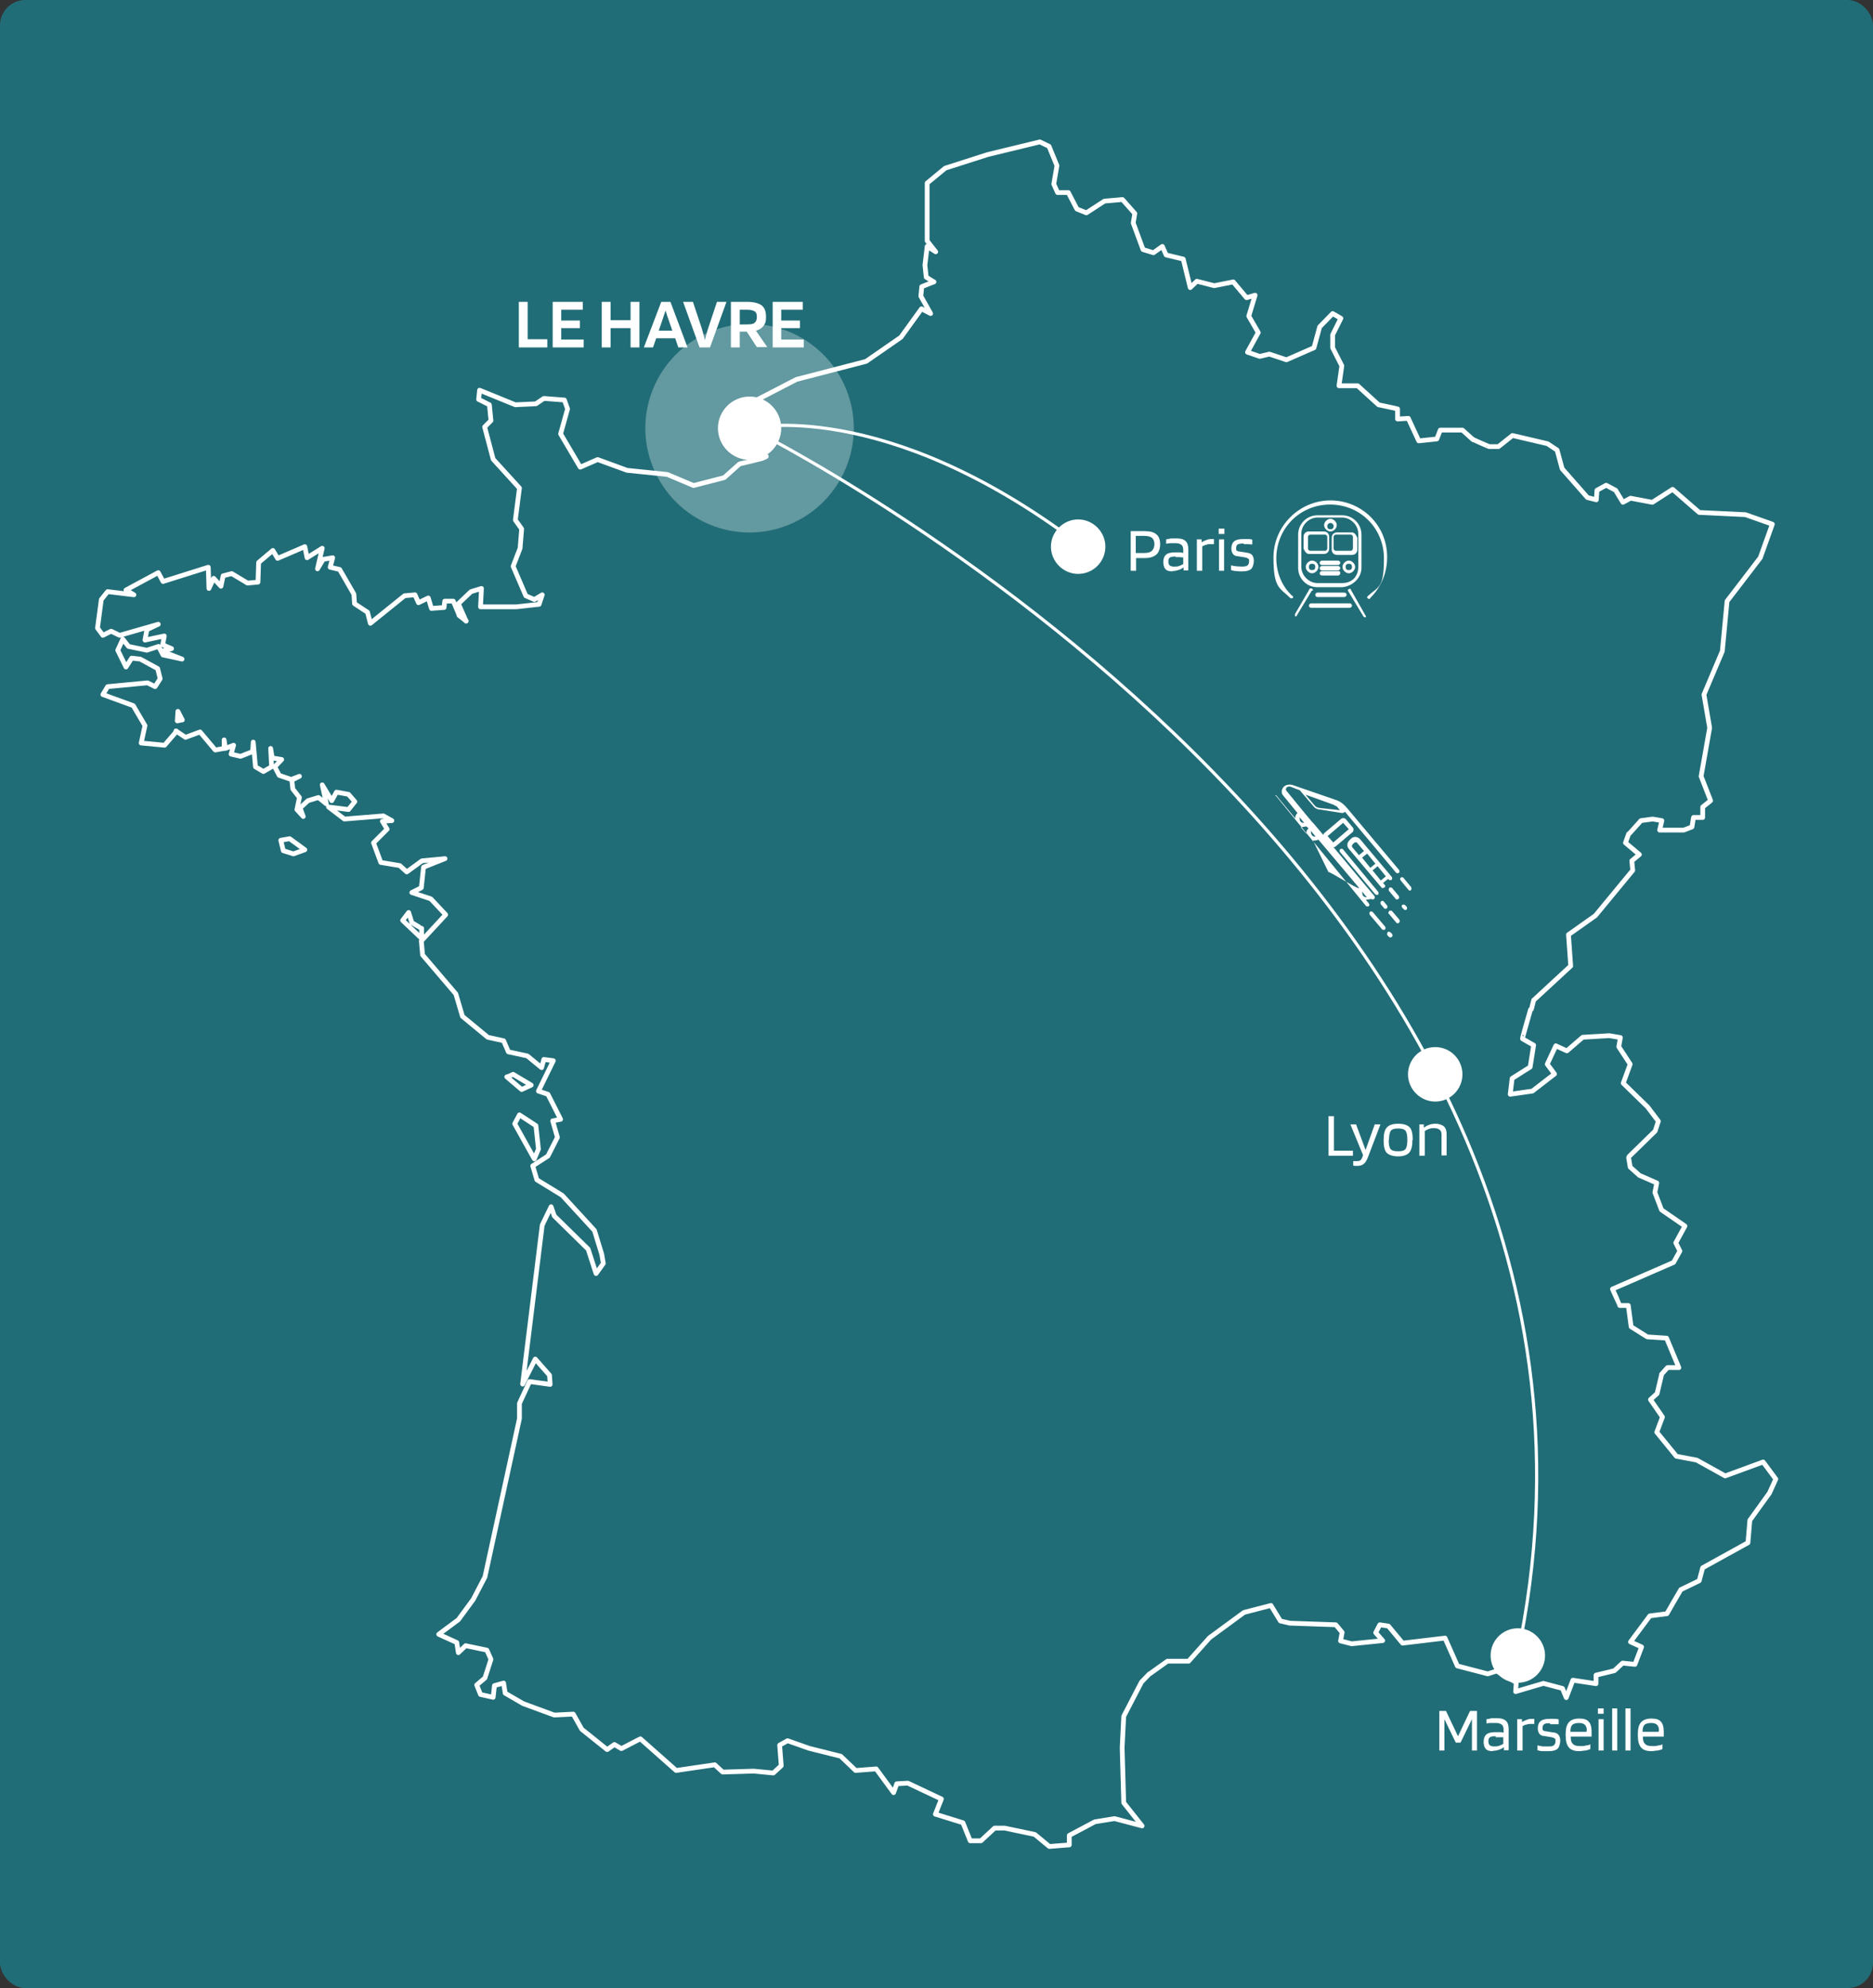 <svg xmlns="http://www.w3.org/2000/svg" id="Calque_1" viewBox="0 0 591.7 627.7"><rect x="0" y="0" width="591.7" height="627.7" fill="#333333" stroke="none"/><defs><style>      .st0 {        fill: #216d77;      }      .st1, .st2 {        fill: #fff;      }      .st3 {        stroke-miterlimit: 10;      }      .st3, .st4 {        fill: none;        stroke: #fff;      }      .st2 {        isolation: isolate;        opacity: .3;      }      .st4 {        stroke-linecap: round;        stroke-linejoin: round;        stroke-width: 1.5px;      }    </style></defs><rect class="st0" width="591.7" height="627.7" rx="8" ry="8"></rect><path class="st4" d="M483.8,318.6l.7-2.8,11.7-10.8-.7-9.9,8.5-6,11.8-14.3-.3-3,2.4-2-4.4-3.7,1-2.8.3-.2,3.6-4h0l3.7-.5,2.9.5-.7,3h7.6l2.6-1,.5-3h2.9v-3.3c0,0,2.5-2,2.5-2l-3-7.7,2.7-15.3-1.8-10.5,5.8-13.7,1.5-15.8,10.5-13.7,3.8-10.6-8.5-3-14.6-.7-8.4-7.3-6.4,4.1-6.9-1.3-2.4,1.3-2.3-3.8-3-1.6-2.9,1.6-.2,3-2.8-.7-8-9.1-1.6-5.9-3-2-11.1-2.6-4.4,3.5h-2.9c0,.1-5.1-2.2-5.1-2.2"></path><path class="st4" d="M444.8,132.1l-3.3.2v-3.2c.1,0-6-1.3-6-1.3l-6.6-6h-5.9l.9-6.3-2.9-5.7v-4.1l2.6-5.2-2.6-1.5-4.1,4.2-1.8,6.6-8.7,3.8-5.4-1.8-2.9.7h-.2l-3.8-1.3,3.4-6.2-3-5.2,2-6.6-2.7.8-4.2-5-6,1.2-5.5-1.4-2.1,2-2.2-9-5.4-1.3-1.2-2.7-2.8,2-3.3-1-3.1-8.4.5-3-3.9-4.4-5.7.5-5.7,3.7-3-1.2-2.7-5.2h-3.4l-1.2-2.7,1-5.8-2.5-6.1-2.9-1.4-16.5,4-13.4,4.3-5.7,4.7v18.2c-.1,0,2.7,3.5,2.7,3.5l-2.7-1.7-.7,5.9.4,3.8,2.4,1.5"></path><path class="st4" d="M465.4,138.8l-.3-.2-3.1-2.8h-7l-1.1,2.8-5.7.6-3.3-7.1"></path><path class="st4" d="M55.6,230.8l3,2,4.6-1.7,4.8,5.7,2.8-.5v-2.7l.4,2.7,2.6-1-.8,2.8,3,.7,3.8-1.5.2-3,.7,7.8,2.5,1.5,2.6-1.5-.3-5.8.5,3,3,.5-2.2,2.3,1.4,2.7,3.8,1.3,2.6-1-2.4,1.2.3,2.8,2.1,2.7-.8,3.8,2,2.2-1-2.7,2.5-2.3,3.3-1,2.5,2-1.3-6,3,5,1.5-2.7,3.8.7,2,2.3-2,2.5-6.3-.8,5,3.8,12.3-1,2.7,1.5-3,.2,1.5,2.5-4.3,4.3,2.3,6.2,6,1,2.2,2,4.8-3.5,7.3-.7-6.8,2.7-.7,6.5-3,1.5,6,2,4.7,5-7.7,8.3.4,4.4,10.5,12.3,2.1,7.1,8,6.6,5,1.1,1.5,3.5,6,1.3,4.5,3.7.7-2.6,3,.4-4.7,9.6,3,1,4,7.9-2.5.5,1.5,5.2-3,5.9-4.8,3.1,1.3,4.4,8,4.9,10.2,11.1,2.3,7.5.5,2.9-2.3,3.2-2.5-7.7-10.7-10.5-1-2.9-2.8,5.8-6.2,50.2,4-7.9,4.5,5.1.2,2.9-6.5-.9-3.2,6.9v4.8l-10.9,50-3.7,7.1-4.7,6.4-6.2,4.6,5.7,2.6.5,3.2,2.3-2.2,6.7,1.4,1.3,2.9-1.9,5.9-2.6,2.2,1.2,3,4,.9.4-3.7,2.9-.8.5,3.2,5.7,3.3,9.8,3.6,6-.3,2.7,4.8,8,6.4,2.3-1.6,2.2,1.3,6-3.1h0c0,0,11.3,10,11.3,10l12.2-1.8,2.5,2.3,9.8-.3,6.2.6,2.5-2.3-.5-6.5,2.5-1.4,6.8,2.4,10,2.5,4.7,4.5,6.5-.5,5.5,7.5,1-2.8,3.5-.2,10.6,5-1.9,4.8,8.7,2.7,2.3,5.7h3.4l4.3-4h3.2l9.5,2,4.6,3.8,6.3-.5v-3l8.1-4.3,6.2-1,8.7,2.3-5.8-7.3-.5-17.4.5-9.9,5.6-10.8,2.5-2.6h.1l5.6-4h6.7l6.6-7.4,10.9-8,8.5-2.2,3,4.9,3,.7h.1l14.4.5,2,2.4-.5,2.7,3.5.9,9.8-1-2.2-2.5,1.3-2.5,2.7.4,4.5,5.4,13.4-1.6,3.9,8.8,9.6,2.5,2.8-.9,6.2,3.6-.2,2.9,8.8-2.6,6,1.6,1.2,2.9,2.1-5.5,7.3,1.1v-2.7l5.8-1.4,2.6-2.4,3.9.4,2.1-5.5-3.5-1.6,6.1-8.2,5.4-.7,2-3.5,2.4-4.1,5.8-2.8,1.1-4.1,14.3-7.9.6-7.1,6.2-8.6,2-4.4-4-5.4-12,4.4-9-5-6.4-1.2-6.2-7.6,1.8-4.8-3.8-5.5,2.1-1.9,1.4-5.9h0v-.2l1.9-2.1h3.6c0,.1-3.9-9.3-3.9-9.3l-6.1-.4-5.1-3.2-.9-6.7h-2.7c0-.1-2.3-5.2-2.3-5.2h0l19.3-8.4,2-3.6-1.3-2.6,2.9-5.3-7.4-5.1-2.1-5.5.6-3-5.5-2.4-2.9-2.6-.5-3h0l.2-.4,8.2-8,1-3.1-3.4-4.5-7.7-7.5,2.2-6-3.6-5.5.5-2.9-3.5-.6-8.4.5-5,4.3-3.5-1.6-2.7,5.8,2.3,3.1-7,5.4-7,1,.6-5,5.7-3.6,1.1-6.9-3.5-2v-.2c-.1,0,2.5-9,2.5-9"></path><path class="st4" d="M295,89l-3.8,1.5-.3,3,3.1,5.5-2.9-1.5-6.5,9-.3.2-10.7,7.4-22,5.7-14.5,7.5-5.5,12.7,1.5,2.1,9,2h0c0,.1-1.5.7-1.5.7l-7,1.7-4.8,4.3-9.7,2.5-8.3-3.5-12.7-1.3-9.3-3.4-5.5,2.4-6.2-10.5,2.2-7.9-1-2.8-6.5-.5-2.5,1.7-6.5.3-11.3-4.6-.3,2.9,3.4,1.7.5,5-2,2,2.7,10.2,8.3,9.1-1.3,10.1,2,2.8-.5,6.1-2.2,5.7,4,9.3,2.7,1.2,2.5-1.5-1,3-7.2.8h-11.3l.3-5.8-3.3,1-4,3.8,2.3,5.2"></path><path class="st4" d="M147.2,196.1h.1l-2.3-1.8v-.2l-1.8-4.3h-2.7l-.2,1.8v.2l-4,.3-1-3.3-3.1,1.5-1.1-2.5-3.3.3-10.8,8.7-.9-3.5-4.1-2.7-.2-3-4.5-7.8-3-.7.8-3-3,.5-1.8,3,1.5-6.5-4.8,3-.7-3.5-8.6,3.7-1.5-2.5-4.5,3.8-.2,6.2-3.3.3-5-3-2.7.7-.7,3.3-2.3-2.5-1.5,3.2-.2-6.7-14.3,4.5-1.5-2.8-10.2,5.5,2.5,1.5-8.3-1-2,2.5-1.2,9,1.7,2.3,2.6-1.3,2.7,1.3,12.2-3.5-3.6,1.7-.6,3.3,6.1-1.3-.5,2.8,2.8,1.2-3.1.8,6.4,2.5-6-1.3-1.4-2.7-3.7,1.2-5.8-1.2-1.8-2.3-1.6,3.5,2.6,5.3,1.8-2.8,2.7.3,5.5,3,.8,3.2-1.6,2.5-2.4-1.2-12.6,1.2-1.5,2.5,9.6,3.5,3.7,6.3-1.2,5.5,7.4.7,3.6-4.2v-.3"></path><path class="st4" d="M56,227.6l1.6-.3-1.4-2.7s-.2,3-.2,3Z"></path><path class="st4" d="M92.7,269.6l3.6-1.3-4.8-3.5-2.8.5.8,3.3s3.2,1,3.2,1Z"></path><path class="st4" d="M130.1,291.3l-1-3.2-1.9,2.5,6,5.7v-3.2c-.1,0-3.1-1.8-3.1-1.8Z"></path><path class="st4" d="M160.3,340h-.2l4.7,4,3-1.4-5.7-3.4-1.8.8Z"></path><path class="st4" d="M162.6,354.8l6.2,11.1,1.3-3.1-.8-7.4-5.2-3.4-1.5,2.8Z"></path><path class="st1" d="M340.6,181.2c4.8,0,8.6-3.9,8.6-8.6s-3.9-8.6-8.6-8.6-8.6,3.9-8.6,8.6,3.9,8.6,8.6,8.6Z"></path><path class="st2" d="M249.4,165.6c16.8-7,24.8-26.2,17.8-43s-26.2-24.8-43-17.8-24.8,26.2-17.8,43,26.2,24.8,43,17.8h0Z"></path><path class="st1" d="M236.8,145.2c5.5,0,10-4.5,10-10s-4.5-10-10-10-10,4.5-10,10,4.5,10,10,10Z"></path><path class="st1" d="M453.4,347.8c4.8,0,8.6-3.9,8.6-8.6s-3.8-8.6-8.6-8.6-8.6,3.9-8.6,8.6,3.9,8.6,8.6,8.6Z"></path><path class="st1" d="M479.5,531.3c4.8,0,8.6-3.9,8.6-8.6s-3.9-8.6-8.6-8.6-8.6,3.8-8.6,8.6,3.8,8.6,8.6,8.6Z"></path><path class="st3" d="M236.9,135.2s42.1-10,103.7,36.4"></path><path class="st3" d="M236.9,135.2s294,145,242.5,387.4"></path><path class="st1" d="M172.9,107.1v2.6h-9v-14.4h2.8v11.8h6.3-.1ZM184.4,107.1v2.6h-9.8v-14.4h9.5v2.5h-6.8v3.4h5.9v2.4h-5.9v3.6h7.1ZM192.9,109.7h-2.8v-14.4h2.8v5.8h6.3v-5.8h2.8v14.4h-2.8v-6.1h-6.3v6.1ZM206.3,109.7h-2.9l5.5-14.4h2.9l5.4,14.4h-2.9l-1-2.9h-6l-1,2.9ZM210.3,97.9c-.2.6-.4,1.2-.6,1.8-.2.6-.4,1.2-.6,1.8l-1,2.9h4.3l-1-2.9c-.2-.5-.4-1.1-.6-1.7-.2-.7-.4-1.3-.6-1.9h.1ZM221,109.7l-5.2-14.4h3.1l2.7,8.1c.1.4.3,1,.5,1.7s.4,1.5.6,2.3c.2-.9.4-1.7.6-2.4.2-.7.4-1.2.5-1.6l2.7-8.1h3l-5.2,14.4h-3.3ZM233.7,104.8v4.9h-2.8v-14.4h5.1c2.1,0,3.6.4,4.6,1.1.9.7,1.4,1.9,1.4,3.6s-.3,2.2-.8,2.9c-.5.7-1.3,1.2-2.4,1.5l3.6,5.2h-3.3l-3.2-4.9h-2.2ZM239.1,100c0-.8-.2-1.4-.7-1.7-.5-.3-1.3-.5-2.4-.5h-2.3v4.7h2.3c1.1,0,2-.2,2.4-.6.5-.4.7-1,.7-1.9ZM253.9,107.1v2.6h-9.8v-14.4h9.5v2.5h-6.8v3.4h5.9v2.4h-5.9v3.6h7.1Z"></path><path class="st1" d="M358.9,176.1v4.1h-1.7v-12.5h4.3c1.8,0,3,.3,3.8,1,.8.6,1.2,1.7,1.2,3.1s-.4,2.6-1.2,3.3c-.8.7-2,1.1-3.7,1.1h-2.7ZM364.7,171.8c0-.9-.3-1.6-.8-2s-1.3-.6-2.5-.6h-2.6v5.4h2.6c1.2,0,2-.2,2.5-.7s.8-1.2.8-2.2h0ZM370.4,180.4c-1,0-1.8-.2-2.2-.7-.5-.5-.7-1.3-.7-2.3s.3-1.8.9-2.3,1.5-.7,2.9-.7.9,0,1.3,0,.9.1,1.2.2v-1c0-.7-.2-1.3-.6-1.6s-1-.5-1.8-.5h-1.6c-.5,0-.9.1-1.4.2v-1.4c.5-.1,1.1-.2,1.6-.3h1.9c1.2,0,2.1.3,2.6.8.6.5.9,1.4.9,2.6v6.7h-1.5v-.9h-.1c-.4.3-.9.6-1.6.8-.6.2-1.3.3-1.9.3h.1ZM371.5,175.7c-.9,0-1.5.1-1.9.3-.3.2-.5.6-.5,1.2s.1,1,.4,1.3.8.4,1.4.4,1.1,0,1.6-.2,1-.4,1.3-.6v-2.1c-.4,0-.9-.1-1.2-.1h-1.2v-.2ZM379.7,180.2h-1.6v-9.9h1.5v.8h.2c.5-.3,1-.5,1.6-.7.5-.2,1-.2,1.5-.2h.6v1.6h-1c-.5,0-1,0-1.4.2-.5.1-.9.3-1.3.5v7.7h-.1ZM386.8,168.6h-1.8v-1.7h1.8v1.7ZM386.7,180.2h-1.6v-9.9h1.6v9.9ZM392.8,171.6c-.9,0-1.4.1-1.8.3-.3.2-.5.6-.5,1.2s0,.6.2.7c.2.2.4.3.7.3l2.5.4c.8.1,1.4.4,1.7.8.3.4.5,1,.5,1.8s-.3,2-.8,2.5-1.5.8-2.7.8-1.5,0-2.1-.1c-.7,0-1.2-.2-1.6-.3v-1.5c.4.1.9.2,1.6.3.6,0,1.3.1,1.9.1s1.4-.1,1.7-.4c.3-.2.5-.7.5-1.3s0-.7-.3-.8c-.2-.2-.5-.3-.9-.4l-2.5-.4c-.6,0-1.1-.3-1.4-.7s-.5-1-.5-1.7c0-1,.3-1.8.9-2.3s1.6-.7,2.9-.7h1.4c.4,0,.9,0,1.4.2v1.5c-.3,0-.8,0-1.2-.1h-1.5v-.2Z"></path><path class="st1" d="M427.4,363.3v1.6h-7.7v-12.5h1.7v10.9h6ZM428.7,366.6c.5,0,.9-.1,1.1-.3.3-.2.5-.7.8-1.6l-4-9.7h1.8l3,8.1,2.9-8.1h1.8l-4,10.5c-.4,1-.8,1.6-1.3,2s-1.1.6-1.9.6-.5,0-.7,0-.5,0-.7-.1v-1.4h1.2ZM446.2,359.9c0,1.9-.3,3.2-1,4s-1.9,1.2-3.5,1.2-2.9-.4-3.6-1.1-1-2.1-1-4,.3-3.2,1-4,1.9-1.2,3.6-1.2,2.9.4,3.6,1.1,1,2.1,1,4h-.1ZM438.7,359.9c0,1.5.2,2.4.6,2.9s1.2.7,2.4.7,1.9-.2,2.3-.7.6-1.5.6-2.9-.2-2.4-.6-2.9-1.2-.7-2.3-.7-1.9.2-2.3.7-.6,1.5-.6,2.9h-.1ZM450,364.9h-1.6v-9.9h1.4v1h.1c.5-.4,1.1-.7,1.7-.9.6-.2,1.2-.3,2-.3s1.9.3,2.5.8.9,1.4.9,2.4v6.8h-1.6v-6.6c0-.7-.2-1.2-.6-1.5s-.9-.5-1.7-.5-1,0-1.5.2c-.5.1-1,.4-1.5.7v7.7h0Z"></path><path class="st1" d="M466.6,540.2v12.5h-1.6v-9.9l-3.6,7.4h-1.5l-3.6-7.4v9.9h-1.6v-12.5h2.1l3.8,8,3.8-8h2.2ZM471.6,552.9c-1,0-1.8-.2-2.2-.7-.5-.5-.7-1.3-.7-2.3s.3-1.8.9-2.3,1.5-.7,2.9-.7.9,0,1.3,0,.9,0,1.2.2v-1c0-.7-.2-1.3-.6-1.6s-1-.5-1.8-.5h-1.6c-.5,0-.9,0-1.4.2v-1.4c.5,0,1.1-.2,1.6-.3h1.9c1.2,0,2.1.3,2.6.8.6.5.9,1.4.9,2.6v6.7h-1.5v-.9h-.1c-.4.3-.9.6-1.6.8-.6.2-1.3.3-1.9.3h.1ZM472.6,548.2c-.9,0-1.5,0-1.9.3-.3.2-.5.6-.5,1.2s.1,1,.4,1.3.8.4,1.4.4,1.1,0,1.6-.2,1-.4,1.3-.6v-2.1c-.4,0-.9,0-1.2,0h-1.2v-.2ZM480.9,552.7h-1.6v-9.9h1.5v.8h.2c.5-.3,1-.5,1.6-.7.5-.2,1-.2,1.5-.2h.6v1.6h-1c-.5,0-1,0-1.4.2-.5,0-.9.3-1.3.5v7.7h-.1ZM489.6,544.1c-.9,0-1.4,0-1.8.3-.3.2-.5.6-.5,1.2s0,.6.2.7c.2.2.4.3.7.3l2.5.4c.8,0,1.4.4,1.7.8.3.4.5,1,.5,1.8s-.3,2-.8,2.5-1.5.8-2.7.8-1.5,0-2.1,0c-.7,0-1.2-.2-1.6-.3v-1.5c.4,0,.9.2,1.6.3.6,0,1.3,0,1.9,0s1.4,0,1.7-.4c.3-.2.5-.7.5-1.3s0-.7-.3-.8c-.2-.2-.5-.3-.9-.4l-2.5-.4c-.6,0-1.1-.3-1.4-.7s-.5-1-.5-1.7c0-1,.3-1.8.9-2.3s1.6-.7,2.9-.7h1.4c.4,0,.9,0,1.4.2v1.5c-.3,0-.8,0-1.2,0h-1.5v-.2ZM502.4,550.8v1.4c-.3.2-.9.4-1.5.5-.7,0-1.3.2-2,.2-1.5,0-2.7-.4-3.3-1.2-.7-.8-1-2.1-1-4s.3-3.1,1-3.9c.7-.8,1.8-1.2,3.3-1.2s2.4.3,3,1c.6.6.9,1.7.9,3.2s0,.5,0,.7v.8h-6.6c0,1.1.2,1.9.7,2.3.4.5,1.2.7,2.3.7s1.2,0,1.8-.2c.6,0,1.1-.2,1.5-.4h0ZM501.3,546.5c0-.9-.2-1.5-.6-1.9s-1-.6-1.9-.6-1.7.2-2.1.6c-.4.4-.6,1.1-.6,2.2h5.1v-.4h.1ZM506.6,541.1h-1.8v-1.7h1.8v1.7ZM506.6,552.7h-1.6v-9.9h1.6v9.9ZM510.9,539.4v13.3h-1.6v-13.3h1.6ZM515.1,539.4v13.3h-1.6v-13.3h1.6ZM525.2,550.8v1.4c-.3.2-.9.4-1.5.5-.7,0-1.3.2-2,.2-1.5,0-2.7-.4-3.3-1.2-.7-.8-1-2.1-1-4s.3-3.1,1-3.9c.7-.8,1.8-1.2,3.3-1.2s2.4.3,3,1c.6.6.9,1.7.9,3.2s0,.5,0,.7v.8h-6.6c0,1.1.2,1.9.7,2.3.4.5,1.2.7,2.3.7s1.2,0,1.8-.2c.6,0,1.1-.2,1.5-.4h-.1ZM524.1,546.5c0-.9-.2-1.5-.6-1.9-.4-.4-1-.6-1.9-.6s-1.7.2-2.1.6-.6,1.1-.6,2.2h5.1v-.4h0Z"></path><path class="st1" d="M430.1,179.3v-10.5c0-3.4-2.7-6.1-6.1-6.1h-7.8c-3.4,0-6.1,2.7-6.1,6.1v10.5c0,3.4,2.7,6.1,6.1,6.1h7.8c3.4-.3,6.1-3,6.1-6.1ZM424,184.1h-7.8c-2.7,0-5.1-2.4-5.1-5.1v-10.5c0-2.7,2.4-5.1,5.1-5.1h7.8c2.7,0,5.1,2.4,5.1,5.1v10.5c0,3-2,5.1-5.1,5.1Z"></path><path class="st1" d="M414.5,185.8h-.7l-4.7,8.1v.7h.3c.2,0,.3-.1.3-.3l4.7-7.8c.5,0,.5-.4,0-.7h.1Z"></path><path class="st1" d="M426.7,186.1c0-.3-.3-.3-.7,0-.3,0-.3.3,0,.7l4.7,7.8.3.3h.3c.3,0,.3-.3,0-.7l-4.6-8.1h0Z"></path><path class="st1" d="M413.5,174.9h4.7c1,0,1.7-.7,1.7-1.7v-3.7c0-1-.7-1.7-1.7-1.7h-4.7c-1,0-1.7.7-1.7,1.7v3.7c.4,1,1,1.7,1.7,1.7ZM413.2,169.5c0-.3.3-.7.7-.7h4.7c.3,0,.7.3.7.7v3.7c0,.3-.3.7-.7.7h-4.7c-.3,0-.7-.3-.7-.7v-3.7Z"></path><path class="st1" d="M427.1,168.1h-4.7c-1,0-1.7.7-1.7,1.7v3.7c0,1,.7,1.7,1.7,1.7h4.7c1,0,1.7-.7,1.7-1.7v-3.7c-.4-1-1-1.7-1.7-1.7ZM427.4,173.2c0,.3-.3.7-.7.7h-4.7c-.3,0-.7-.3-.7-.7v-3.7c0-.3.3-.7.7-.7h4.7c.3,0,.7.3.7.7v3.7Z"></path><path class="st1" d="M414.5,177c-1,0-2,1-2,2s1,2,2,2,2-1,2-2-.9-2-2-2ZM414.5,180c-.7,0-1-.3-1-1s.3-1,1-1,1,.3,1,1-.3,1-1,1Z"></path><path class="st1" d="M426.1,177c-1,0-2,1-2,2s1,2,2,2,2-1,2-2-1-2-2-2ZM426.1,180c-.7,0-1-.3-1-1s.3-1,1-1,1,.3,1,1-.4,1-1,1Z"></path><path class="st1" d="M420.3,167.8c1,0,2-1,2-2s-1-2-2-2-2,1-2,2,1,2,2,2ZM420.3,165.1c.3,0,1,.3,1,1s-.3,1-1,1-1-.3-1-1,.7-1,1-1Z"></path><path class="st1" d="M422.7,177h-5.1c-.3,0-.7.3-.7.7s.3.7.7.7h5.1c.3,0,.7-.3.7-.7s-.4-.7-.7-.7Z"></path><path class="st1" d="M422.7,178.7h-5.1c-.3,0-.7.3-.7.7s.3.7.7.7h5.1c.3,0,.7-.3.7-.7s-.4-.7-.7-.7Z"></path><path class="st1" d="M422.7,180.3h-5.1c-.3,0-.7.3-.7.7s.3.7.7.7h5.1c.3,0,.7-.3.7-.7,0-.7-.4-.7-.7-.7Z"></path><path class="st1" d="M420.3,158c-9.8,0-18,8.1-18,18s2,9.5,5.4,12.9h.6c.3-.3.3-.7,0-.7-3.4-3.1-5.1-7.5-5.1-11.9,0-9.5,7.5-17,17-17s17,7.5,17,17-1.7,8.8-5.1,11.9c-.3.3-.3.7,0,.7.3.3.7.3.7,0,3.4-3.4,5.4-7.8,5.4-12.9.1-10.2-8.1-18-17.9-18Z"></path><path class="st1" d="M416.2,187.1c-.3,0-.7.3-.7.7s.3.7.7.7h8.5c.3,0,.7-.3.7-.7s-.3-.7-.7-.7h-8.5Z"></path><path class="st1" d="M426.4,190.5h-12.2c-.3,0-.7.3-.7.7s.3.7.7.7h12.2c.3,0,.7-.3.7-.7s-.4-.7-.7-.7Z"></path><path class="st1" d="M420.4,267.1c.3.4,1.1.6,1.6.1l5.2-4.4c.4-.3.6-1.1.1-1.6l-2.1-2.5c-.3-.4-1.1-.6-1.6-.1l-5.2,4.4c-.4.3-.6,1.1-.1,1.6l2.1,2.5ZM421.2,266l-1.8-2,4.9-4.2,1.8,2-4.9,4.2Z"></path><path class="st1" d="M437.4,280.2c.3-.2.2-.7,0-.9l-.5-.5,1.6-1.3.2.2c.2.3.7.2.9.1.3-.2.2-.7.1-.9l-10-11.9c-.8-.9-2-1-2.8-.3l-.5.5c-.9.8-1,2-.3,2.8l10.3,12.2c.4.4.7.1.9,0h0ZM430.3,270.8l1.6-1.3,2.6,3.2-1.6,1.3-2.6-3.2ZM428.8,266.2l2.1,2.5-1.6,1.3-2.1-2.5c-.2-.3-.1-.7.1-.9l.5-.5c.5-.3.9-.2,1,.1ZM436.2,278l-2.6-3.2,1.6-1.3,2.6,3.2-1.6,1.3Z"></path><path class="st1" d="M435.3,282.5c.3-.2.2-.7.1-.9l-11.1-13.4c-.2-.3-.7-.2-.9-.1-.3.2-.2.7-.1.9l11.1,13.3c.2.2.6.3.9.2Z"></path><path class="st1" d="M445.7,281c.3-.2.2-.7.1-.9l-2.4-2.9c-.2-.3-.6-.3-.9-.1-.3.2-.2.7,0,.9l2.4,2.9c.2.2.4.5.9.1h-.1Z"></path><path class="st1" d="M438.9,280.4c-.3.2-.2.7-.1.9l2.1,2.5c.2.3.7.2.9,0,.3-.2.2-.7.1-.9l-2.1-2.5c-.2-.2-.6-.3-.9-.1h0Z"></path><path class="st1" d="M444.3,287.2c.3-.2.2-.7.1-.9l-.5-.5c-.2-.3-.7-.2-.9-.1-.3.2-.2.7,0,.9l.5.5c.2.3.7.2.9.1h-.1Z"></path><path class="st1" d="M438.4,294.4c-.3.2-.2.7-.1.9l.5.5c.2.3.7.2.9,0,.3-.2.2-.7.1-.9l-.5-.5c-.4-.2-.7-.4-.9-.1h0Z"></path><path class="st1" d="M432.8,287.9c-.3.2-.2.7-.1.9l3.9,4.6c.2.3.7.2.9.1.3-.2.2-.7.1-.9l-3.9-4.6c-.2-.2-.6-.4-.9-.1Z"></path><path class="st1" d="M439,288.8l2.1,2.5c.2.3.6.3.9,0,.3-.2.2-.7.1-.9l-2.3-2.7c-.2-.3-.7-.2-.9-.1-.4.5-.4.8,0,1.1h0Z"></path><path class="st1" d="M436.3,284.6c-.3.2-.2.7-.1.9l1,1.2c.2.3.6.3.9.1.3-.2.2-.7.1-.9l-1-1.2c-.2-.3-.6-.4-.9-.1Z"></path><path class="st1" d="M403.1,251c-.2.2-.2.6,0,.3l28.4,34.7c.2.3.7.2.9.1.3-.2.2-.7,0-.9l-.9-1.1c.4-.1,1.1-.1,1.7-.3.2.3.7.2.9,0,.3-.2.2-.7.1-.9l-3.3-3.9-12.7-15.2-3.3-3.9-.5-.5-3.4-4.1-4.5-5.5c-.5-.5-.2-.9-.1-1.1.4-.3.7-.5,1.3-.3l2.9,1.1,4.2,4.9c.5.7,1.3,1.2,2.2,1.2l7,1.1c.3,0,.7-.2.9-.4l16.1,19.2c.2.3.7.2.9.1.3-.2.2-.7.1-.9l-16.3-19.4c-1.1-1.3-2.2-2.3-3.9-2.8l-13.6-4.7c-1.1-.2-2.2,0-2.8.8-.7.9-.6,2,0,2.6l4.5,5.5c-.5.5-.8,1-.7,1.7l-6.2-7.5c-.5,0-.9,0,0,0h0ZM412.4,250.9l8.4,3c.7.2.9.5,1.5.7l1,1.2-6.4-.7c-.5-.1-1.1-.2-1.5-.7l-3-3.5ZM412,259.8c-.4,0-.9,0-1.2-.5-.3-.4-.2-.9-.3-1.3l1.5,1.8ZM413.4,261.5c-.5.5-.8,1-.7,1.7l-1.8-2c.4-.1,1.1-.1,1.7-.3l.8.6h0ZM415.6,264.1c-.4.1-.9,0-1.2-.5-.3-.4-.2-.9-.3-1.3l1.5,1.8ZM431.8,283.3c-.4,0-.9-.1-1.2-.5-.3-.4-.2-.9-.3-1.3l1.5,1.8ZM419.7,275.4l-4.9-10c.4,0,1.1,0,1.7-.3l12.9,15.3c-.5.5-9.9-5.7-9.7-5Z"></path></svg>